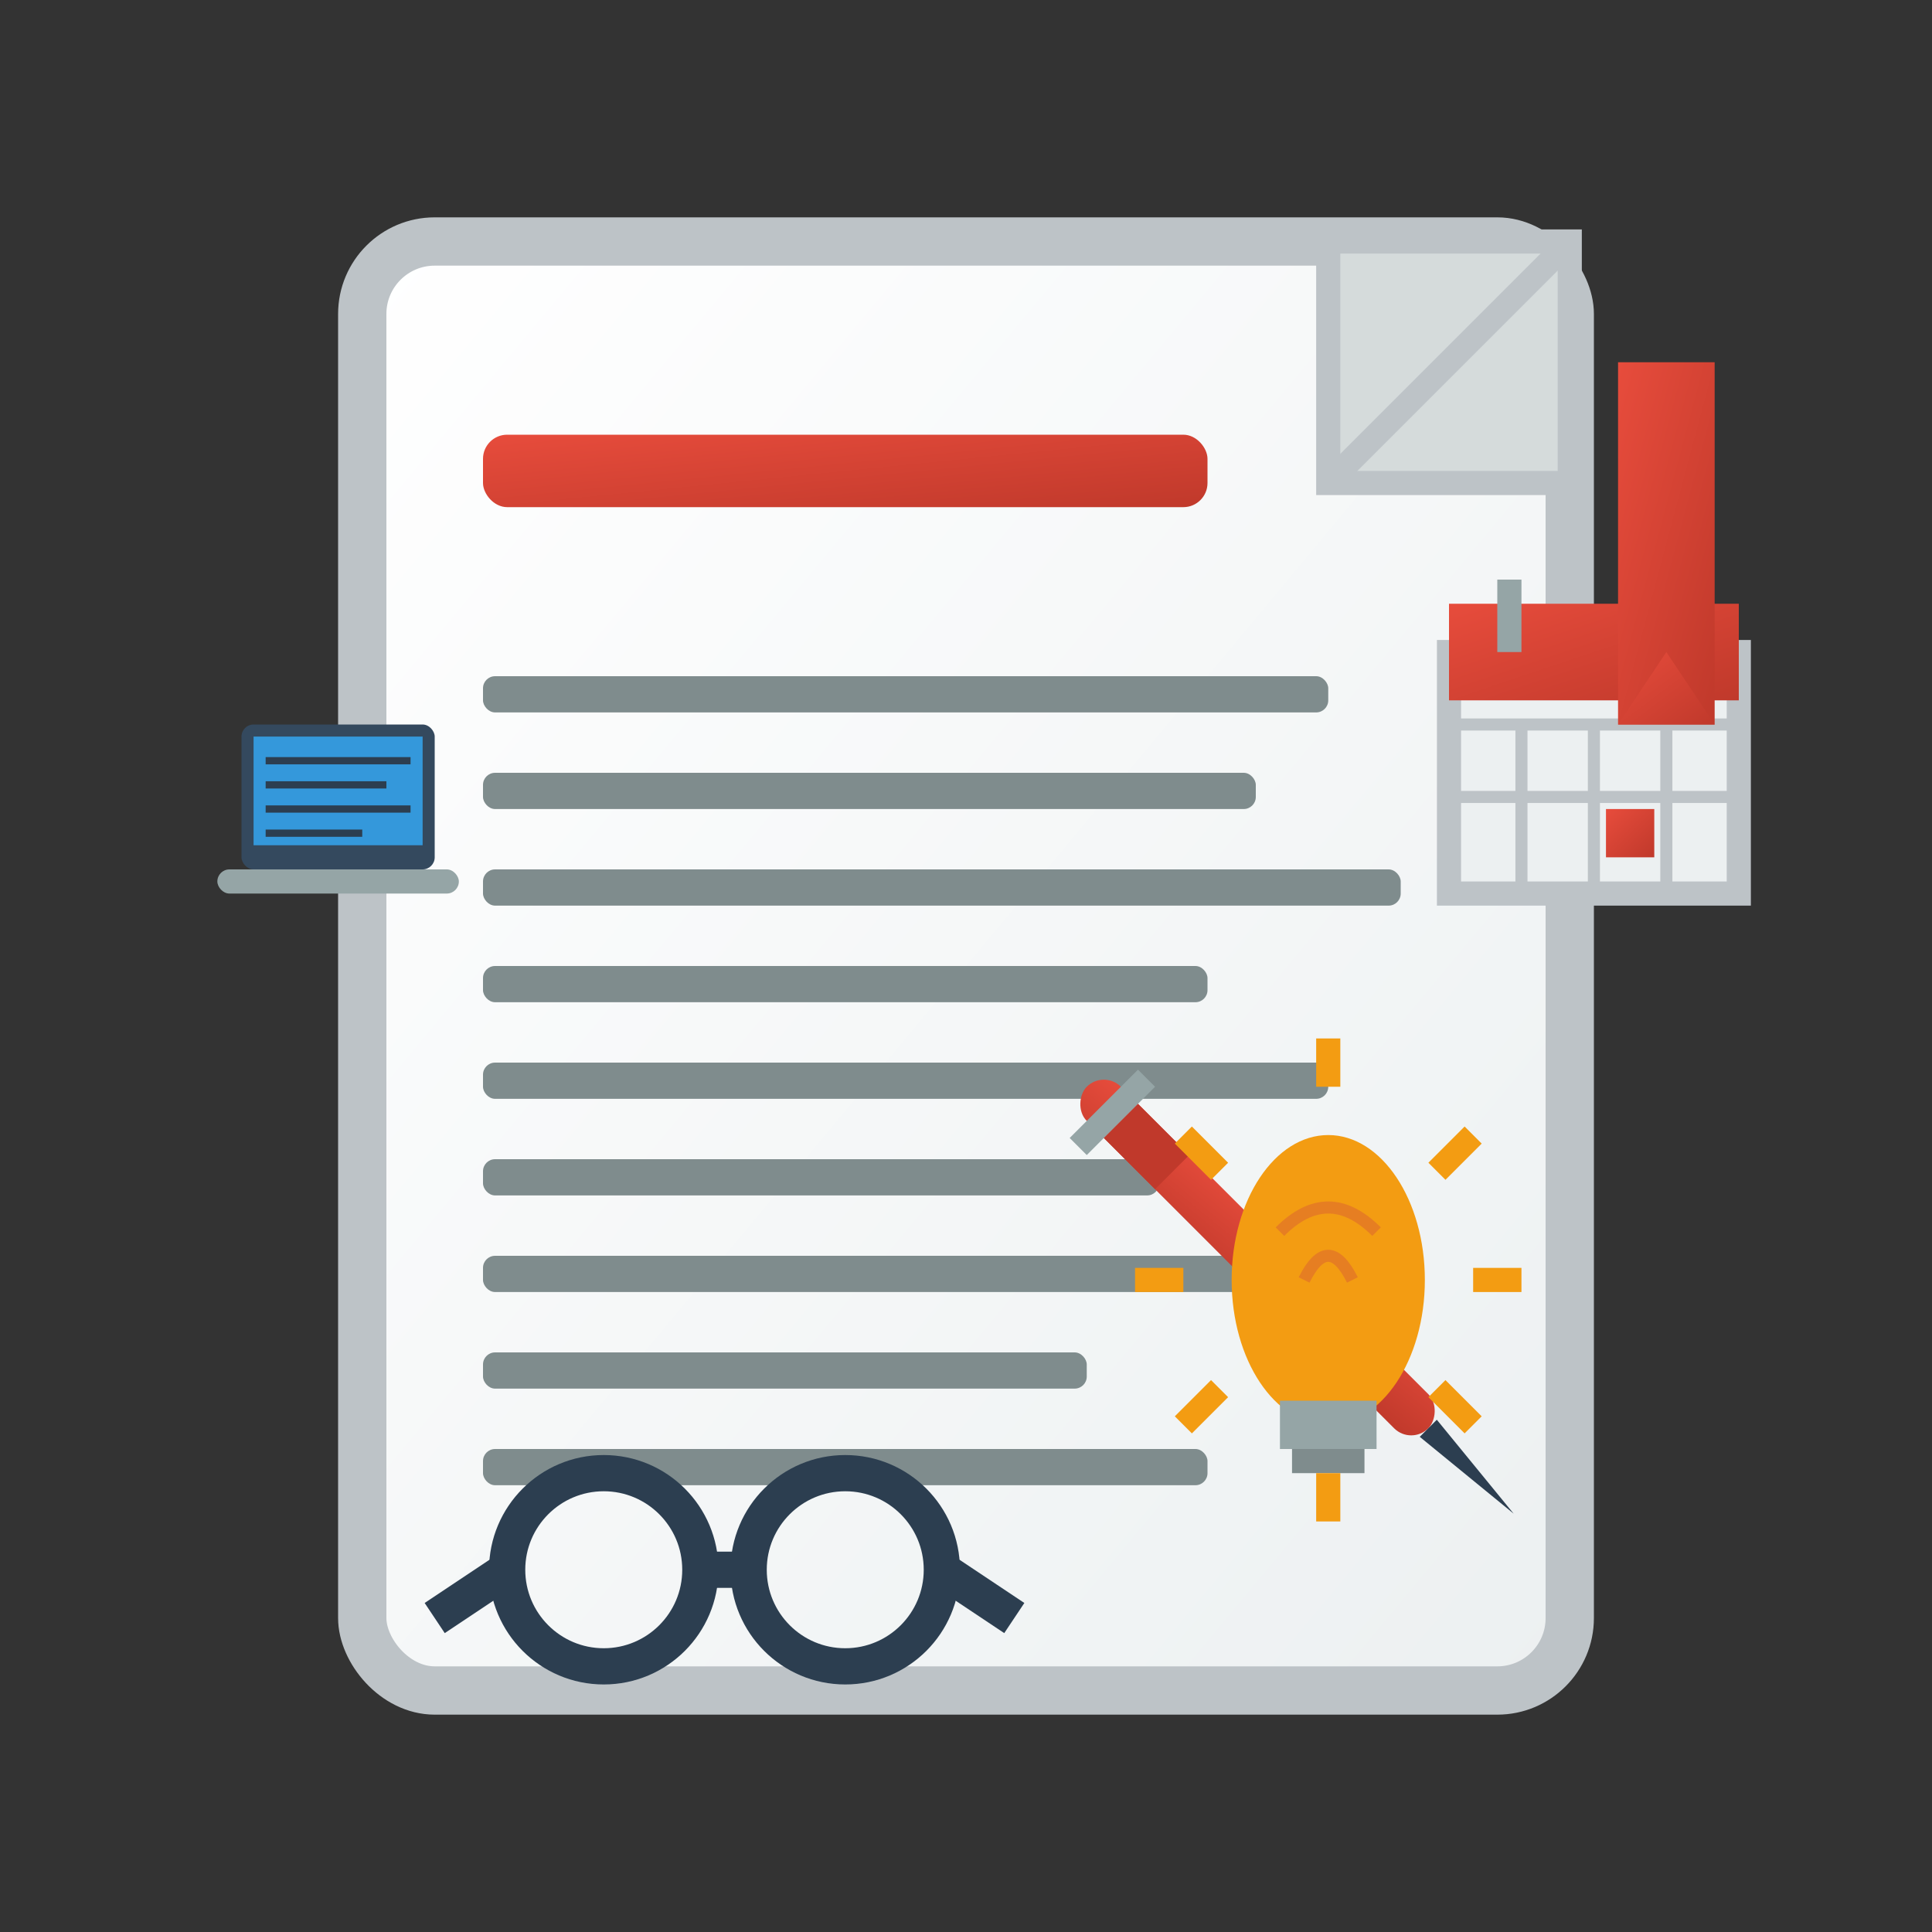 <svg width="80" height="80" viewBox="0 0 80 80" xmlns="http://www.w3.org/2000/svg">
  <rect x="0" y="0" width="80" height="80" fill="#333333" stroke="none"/>
  <defs>
    <linearGradient id="blogGradient" x1="0%" y1="0%" x2="100%" y2="100%">
      <stop offset="0%" style="stop-color:#e74c3c;stop-opacity:1" />
      <stop offset="100%" style="stop-color:#c0392b;stop-opacity:1" />
    </linearGradient>
    <linearGradient id="paperGradient" x1="0%" y1="0%" x2="100%" y2="100%">
      <stop offset="0%" style="stop-color:#ffffff;stop-opacity:1" />
      <stop offset="100%" style="stop-color:#ecf0f1;stop-opacity:1" />
    </linearGradient>
  </defs>
  
  <!-- Document background -->
  <rect x="15" y="10" width="50" height="60" fill="url(#paperGradient)" stroke="#bdc3c7" stroke-width="2" rx="3"/>
  
  <!-- Document corner fold -->
  <polygon points="55,10 65,10 65,20 55,20" fill="#d5dbdb" stroke="#bdc3c7" stroke-width="1"/>
  <line x1="55" y1="20" x2="65" y2="10" stroke="#bdc3c7" stroke-width="1"/>
  
  <!-- Title line -->
  <rect x="20" y="18" width="30" height="3" fill="url(#blogGradient)" rx="1"/>
  
  <!-- Text lines -->
  <g fill="#7f8c8d">
    <rect x="20" y="28" width="35" height="1.5" rx="0.5"/>
    <rect x="20" y="32" width="32" height="1.5" rx="0.5"/>
    <rect x="20" y="36" width="38" height="1.5" rx="0.5"/>
    <rect x="20" y="40" width="30" height="1.5" rx="0.5"/>
    <rect x="20" y="44" width="35" height="1.5" rx="0.5"/>
    <rect x="20" y="48" width="28" height="1.5" rx="0.5"/>
    <rect x="20" y="52" width="33" height="1.5" rx="0.5"/>
    <rect x="20" y="56" width="25" height="1.5" rx="0.5"/>
    <rect x="20" y="60" width="30" height="1.5" rx="0.5"/>
  </g>
  
  <!-- Pen/pencil -->
  <g transform="translate(45,45) rotate(45)">
    <!-- Pen body -->
    <rect x="0" y="-1" width="20" height="2" fill="url(#blogGradient)" rx="1"/>
    <!-- Pen tip -->
    <polygon points="20,-0.5 25,0 20,0.5" fill="#2c3e50"/>
    <!-- Pen grip -->
    <rect x="2" y="-1" width="3" height="2" fill="#c0392b"/>
    <!-- Pen clip -->
    <rect x="1" y="-2" width="1" height="4" fill="#95a5a6"/>
  </g>
  
  <!-- Lightbulb idea icon -->
  <g transform="translate(55,55)">
    <!-- Bulb -->
    <ellipse cx="0" cy="-2" rx="4" ry="6" fill="#f39c12"/>
    <!-- Filament -->
    <path d="M-2,-4 Q0,-6 2,-4" stroke="#e67e22" stroke-width="0.5" fill="none"/>
    <path d="M-1,-2 Q0,-4 1,-2" stroke="#e67e22" stroke-width="0.5" fill="none"/>
    <!-- Base -->
    <rect x="-2" y="3" width="4" height="2" fill="#95a5a6"/>
    <rect x="-1.5" y="5" width="3" height="1" fill="#7f8c8d"/>
    <!-- Light rays -->
    <g stroke="#f39c12" stroke-width="1">
      <line x1="-8" y1="-2" x2="-6" y2="-2"/>
      <line x1="6" y1="-2" x2="8" y2="-2"/>
      <line x1="0" y1="-12" x2="0" y2="-10"/>
      <line x1="0" y1="6" x2="0" y2="8"/>
      <line x1="-6" y1="-8" x2="-4.5" y2="-6.5"/>
      <line x1="4.5" y1="-6.5" x2="6" y2="-8"/>
      <line x1="-6" y1="4" x2="-4.5" y2="2.5"/>
      <line x1="4.5" y1="2.5" x2="6" y2="4"/>
    </g>
  </g>
  
  <!-- Reading glasses -->
  <g transform="translate(25,65)">
    <!-- Left lens -->
    <circle cx="0" cy="0" r="4" fill="none" stroke="#2c3e50" stroke-width="1.5"/>
    <!-- Right lens -->
    <circle cx="10" cy="0" r="4" fill="none" stroke="#2c3e50" stroke-width="1.5"/>
    <!-- Bridge -->
    <line x1="4" y1="0" x2="6" y2="0" stroke="#2c3e50" stroke-width="1.5"/>
    <!-- Left arm -->
    <line x1="-4" y1="0" x2="-7" y2="2" stroke="#2c3e50" stroke-width="1.5"/>
    <!-- Right arm -->
    <line x1="14" y1="0" x2="17" y2="2" stroke="#2c3e50" stroke-width="1.5"/>
  </g>
  
  <!-- Computer/laptop icon -->
  <g transform="translate(10,30)">
    <!-- Screen -->
    <rect x="0" y="0" width="8" height="6" fill="#34495e" rx="0.5"/>
    <rect x="0.5" y="0.5" width="7" height="4.5" fill="#3498db"/>
    <!-- Base -->
    <rect x="-1" y="6" width="10" height="1" fill="#95a5a6" rx="0.5"/>
    <!-- Screen content lines -->
    <g stroke="#2c3e50" stroke-width="0.3">
      <line x1="1" y1="1.5" x2="7" y2="1.5"/>
      <line x1="1" y1="2.5" x2="6" y2="2.5"/>
      <line x1="1" y1="3.5" x2="7" y2="3.5"/>
      <line x1="1" y1="4.5" x2="5" y2="4.5"/>
    </g>
  </g>
  
  <!-- Calendar icon -->
  <g transform="translate(60,25)">
    <!-- Calendar body -->
    <rect x="0" y="2" width="12" height="10" fill="#ecf0f1" stroke="#bdc3c7" stroke-width="1"/>
    <!-- Calendar header -->
    <rect x="0" y="0" width="12" height="4" fill="url(#blogGradient)"/>
    <!-- Spiral bindings -->
    <rect x="2" y="-1" width="1" height="3" fill="#95a5a6"/>
    <rect x="9" y="-1" width="1" height="3" fill="#95a5a6"/>
    <!-- Calendar grid -->
    <g stroke="#bdc3c7" stroke-width="0.5">
      <line x1="0" y1="5" x2="12" y2="5"/>
      <line x1="0" y1="8" x2="12" y2="8"/>
      <line x1="3" y1="5" x2="3" y2="12"/>
      <line x1="6" y1="5" x2="6" y2="12"/>
      <line x1="9" y1="5" x2="9" y2="12"/>
    </g>
    <!-- Date highlight -->
    <rect x="6.5" y="8.5" width="2" height="2" fill="url(#blogGradient)"/>
  </g>
  
  <!-- Bookmark -->
  <rect x="67" y="15" width="4" height="15" fill="url(#blogGradient)"/>
  <polygon points="67,30 69,27 71,30" fill="url(#blogGradient)"/>
</svg>
